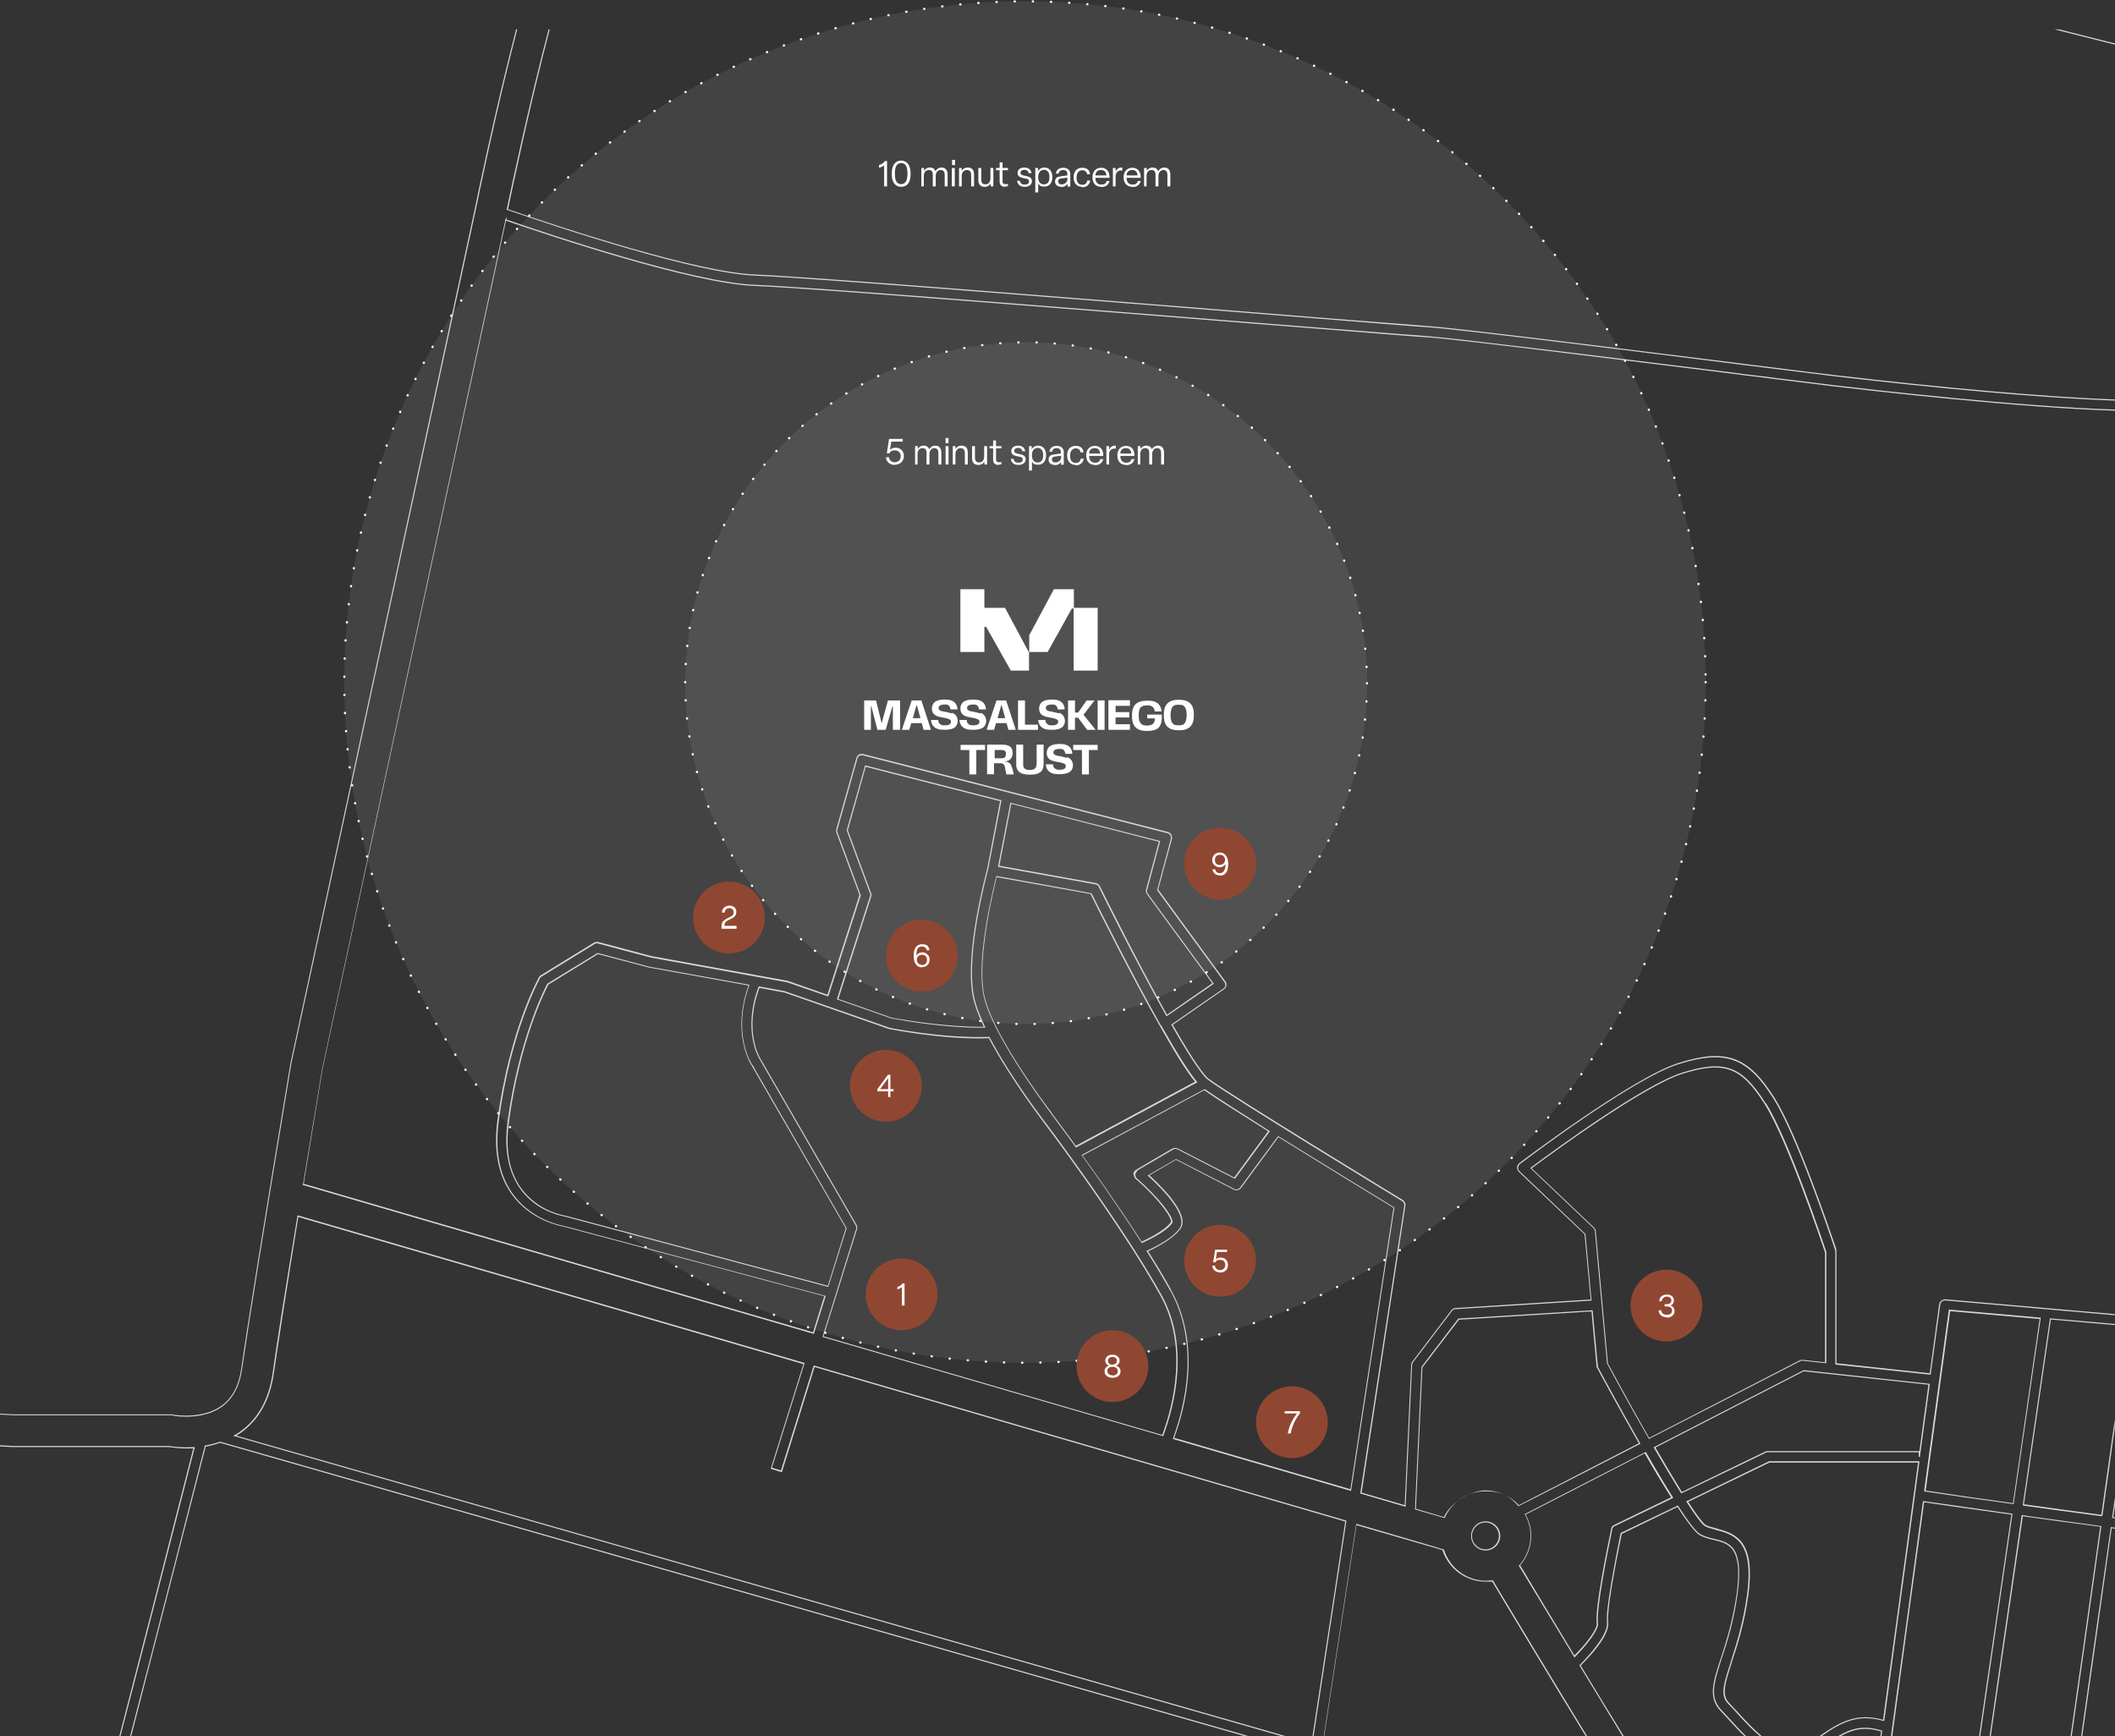 <?xml version="1.0" encoding="UTF-8"?>
<svg id="mapa" xmlns="http://www.w3.org/2000/svg" width="943" height="774.1" version="1.1" viewBox="0 0 943 774.1">
  <rect x="0" y="0" width="943" height="774.1" fill="#333333" stroke="none"/>
  <!-- Generator: Adobe Illustrator 30.0.0, SVG Export Plug-In . SVG Version: 2.1.1 Build 123)  -->
  <defs>
    <style>
      .st0 {
        fill: #fff;
      }

      .st1 {
        fill: #904732;
      }

      .st2 {
        fill: #dbdbd4;
        fill-opacity: .1;
        stroke: #fff;
        stroke-dasharray: .1 8;
        stroke-linecap: round;
      }

      .st3 {
        fill: #d9d9d9;
      }
    </style>
  </defs>
  <g>
    <path class="st3" d="M517.3,375l-66.8-17.1-5.5,28.4v.2s43.4,7.8,43.4,7.8c.6.1,1.2.5,1.5,1.1,0,.2,15.9,32.2,30.1,57.6v.2c.1,0,21.2-14.6,21.2-14.6l-29.4-40.1h0c-.4-.5-.5-1.1-.3-1.8l5.8-21.7ZM511.4,398.7l29.1,39.7-20.2,14c-13.9-24.9-29.8-57.1-29.9-57.3-.4-.7-1.1-1.3-1.9-1.4l-42.9-7.7,5.3-27.6,65.8,16.9-5.7,21.2c-.2.8,0,1.6.4,2.2Z"/>
    <polygon class="st3" points="943 19.9 943 19.4 918.1 13.1 916 13.1 943 19.9"/>
    <path class="st3" d="M655.9,684.8c0,3.6,2.9,6.5,6.5,6.5s6.5-2.9,6.5-6.5-2.9-6.5-6.5-6.5-6.5,2.9-6.5,6.5ZM668.3,684.8c0,3.3-2.7,6-6,6s-6-2.7-6-6,2.7-6,6-6,6,2.7,6,6Z"/>
    <path class="st3" d="M507,521.9l16.1-9.4c.6-.4,1.3-.4,2,0l25.5,13.1,15.5-21.1.2-.2h-.2c-10.8-6.9-23.8-15.1-28.9-18.7h-.1c0,0-54.9,29.4-54.9,29.4l.2.2c6.9,9.6,17.1,24.1,26.5,38.8v.2c.1,0,.3,0,.3,0,1.7-.8,10.5-4.7,13.4-8.8,1.5-2-6.2-11.8-15.7-20h0c-.5-.4-.7-1.1-.7-1.7,0-.7.5-1.3,1-1.6ZM505.5,523.5c0,.8.3,1.6.9,2.2l.5.4c10.1,8.8,16.1,17.5,15.1,18.9-2.2,3-8.1,6.4-13,8.6-9.3-14.5-19.4-28.8-26.3-38.4l54.2-29.1c5.1,3.6,17.9,11.6,28.5,18.3l-15.1,20.6-25.1-12.9c-.8-.4-1.7-.4-2.5,0l-16.1,9.4c-.7.4-1.2,1.1-1.3,2Z"/>
    <path class="st3" d="M517.6,457.2c-12.5-22.1-26.8-50.7-30.9-58.9h0c0-.1-42.3-7.7-42.3-7.7h-.2s0,.2,0,.2c-2.1,8.3-8.8,36.6-5.8,52.4,3.2,16.9,25.9,47.5,30.4,53.5v.2c.1,0,.3.2.9,1.1,1.5,2.1,5.2,6.9,9.9,13.5v.2c.1,0,.4-.2.4-.2l53.6-28.8h.3c0-.1-.2-.4-.2-.4-3.5-4.1-8.8-12.5-15.9-25ZM479.7,510.9c-4.7-6.5-8.3-11.3-9.8-13.3-.5-.6-.7-1-.8-1v-.2c-4.6-6-27.2-36.5-30.4-53.3-3-16,4.1-45.6,5.7-52l41.8,7.5c4.2,8.4,18.4,36.9,30.9,58.8,6.9,12.3,12.2,20.7,15.7,24.9l-53.2,28.6Z"/>
    <path class="st3" d="M373.2,445.4v.2c0,0,24.6,8.6,24.6,8.6,0,0,.1,0,.4,0,6.7,1.2,23.3,4,38.5,4,.8,0,1.5,0,2.3,0h.4s-.2-.4-.2-.4c-2.7-5.7-4.3-10.2-5-13.9-3.7-19.3,6-54.8,6.4-56.3l5.9-30.6v-.2s-60.6-15.5-60.6-15.5h-.2c0,0-8.2,28.9-8.2,28.9h0c0,0,10,27.1,10,27.1h0c0,0,.4,1,.4,1,.2.4.2.9,0,1.3l-14.7,45.7ZM378,370.3l8-28.4,59.9,15.3-5.8,30.4c-.4,1.5-10.1,37-6.4,56.5.7,3.6,2.3,8.1,4.9,13.7-15.6.2-33.3-2.7-40.3-3.9-.2,0-.3,0-.3,0l-24.2-8.5,14.6-45.5c0-.3.1-.6.1-.9l.3.3-10.7-28.9Z"/>
    <path class="st3" d="M226,93.6h.2c24.6,8.5,84.5,28.3,110.6,29.3,23.6.9,159.2,11.8,240.3,18.3l17.5,1.4c22.2,1.8,38.2,3.1,42.2,3.3,13.4.9,97.1,11.3,142,17,22.7,2.8,34.5,4.3,39.5,4.9,45,5.3,94,9.8,124.7,10.8v-.5c-30.6-1-79.6-5.5-124.6-10.8-4.9-.6-16.8-2-39.5-4.9-45-5.6-128.6-16.1-142.1-17-4-.3-20-1.6-42.2-3.3l-17.5-1.4c-81-6.5-216.7-17.4-240.3-18.3-26-1-85.6-20.6-110.3-29.1,1.5-7.1,9.9-47.3,18.6-80.2h-.5c-8.8,33.2-17.3,73.8-18.7,80.3v.2Z"/>
    <path class="st3" d="M134.9,528.1v.2s227.8,66.4,227.8,66.4h.2c0,0,5.2-16.7,5.2-16.7v-.2c0,0-117-31.3-117-31.3-.1,0-13.2-2.1-21.8-13.3-6.5-8.4-8.8-19.7-6.9-33.6,5.5-40.6,18.3-63.3,18.4-63.5.2-.3.4-.6.7-.7l23.6-14.5c.5-.3,1.1-.4,1.6-.2l23.7,6.3,60.7,11,18.2,6.3,14.5-45.1h0c0,0-10.4-28.1-10.4-28.1-.2-.4-.2-.8,0-1.3l8.9-31.6c.3-1.1,1.4-1.7,2.5-1.4l135.7,34.7c.5.1,1,.5,1.3,1,.3.5.3,1.1.2,1.6l-6.1,22.8,30,41c.3.4.5,1,.4,1.6,0,.5-.4,1-.9,1.3l-23,15.9h-.2c0,.1.1.3.1.3,10.6,18.6,14.7,23.2,16.1,24.3,9.8,7.4,86,53.8,86.7,54.2.7.4,1.1,1.2,1,2.1l-19.6,128.1v.2s20.2,5.9,20.2,5.9l2.9-63.2c0-.4.2-.8.4-1.2l17.4-22.9c.4-.5.9-.8,1.5-.8l60.4-3.8h.3s-2.7-29.7-2.7-29.7h0c0,0-29.4-28-29.4-28-.4-.4-.7-1-.6-1.6,0-.6.3-1.2.8-1.6.5-.4,50-38.1,70.9-44.6,20.7-6.5,30.6-2.9,42.1,15.4,10.1,16,24.6,58.8,27.4,67.2v.3c.2.2.2.4.2.7v50.4l42.3,4.5h.2s4.3-31.3,4.3-31.3c.2-1.1,1.1-1.8,2.2-1.8l75.6,6.6v-.5l-75.5-6.6c-1.3,0-2.6.9-2.8,2.2l-4.2,30.8-41.6-4.5v-49.9c0-.3,0-.6-.1-.8v-.3c-2.9-8.4-17.4-51.3-27.5-67.3-11.7-18.6-21.7-22.2-42.7-15.6-20.9,6.6-70.6,44.3-71.1,44.7-.6.5-1,1.2-1,1.9,0,.8.3,1.5.8,2l29.3,27.8,2.7,29.1-60.2,3.8c-.7,0-1.4.4-1.9,1l-17.4,22.9c-.3.4-.5.9-.5,1.4l-2.9,62.6-19.2-5.6,19.5-127.9c.2-1-.3-2-1.2-2.6-.7-.4-76.8-46.8-86.6-54.1-1.4-1.1-5.4-5.6-15.9-24l22.8-15.8c.6-.4,1-1,1.1-1.7.1-.7,0-1.4-.5-1.9l-29.9-40.9,6.1-22.5c.2-.7,0-1.3-.3-2-.3-.6-.9-1-1.6-1.2l-135.7-34.7c-1.4-.4-2.7.4-3.1,1.8l-8.9,31.6c-.2.6-.1,1.1,0,1.6l10.3,27.8-14.3,44.5-17.7-6.2-60.7-11-23.7-6.3c-.7-.2-1.4,0-2,.3l-23.6,14.5c-.4.2-.7.6-.9.9-.1.2-13,23-18.5,63.7-2,14.9.8,26.9,8.3,35.5,8.4,9.7,19.9,11.7,20.8,11.9l116.6,31.1-5,16.1-227.1-66.2c4.5-27.7,8.4-50.9,8.4-51.2L225.6,98.4c19.5,6.7,83.2,28.1,111.1,29.1,22.3.8,145.6,10.7,227.2,17.2l30.5,2.4c22.2,1.8,38.2,3.1,42.2,3.3,12.4.8,84.1,9.8,136.5,16.3l5.3.7c5.2.6,10,1.2,14.5,1.8,12.1,1.5,20.9,2.6,25.1,3.1,14.3,1.7,83.1,9.6,125.2,10.8v-.5c-42-1.2-110.8-9.1-125.1-10.8-4.1-.5-12.9-1.6-25.1-3.1-4.4-.6-9.3-1.2-14.5-1.8l-5.3-.7c-52.4-6.5-124.2-15.4-136.5-16.3-4-.3-20-1.5-42.2-3.3l-30.5-2.4c-81.6-6.5-204.9-16.4-227.2-17.2-27.8-1-91.6-22.4-111-29.1l.3-1.3-1,1.6h.2c0,0-81.7,378.5-81.7,378.5,0,.3-3.9,23.6-8.5,51.4Z"/>
    <path class="st3" d="M75.5,645.2c.8.1,3.7.6,7.7.6s2,0,3-.1c-11.1,43.4-22.6,88.4-33,128.4h.5c11.8-45.3,24.1-93.5,33.1-128.6v-.3c0,0-.3,0-.3,0-1.1,0-2.3.1-3.3.1-4,0-6.9-.4-7.7-.6H5.8s-5.8-.3-5.8-.3v.5l5.8.3h69.7Z"/>
    <path class="st3" d="M0,630.7l6,.3h70.6s.7.2.7.2h0c2.2.4,13.4,1.8,21.5-3.9,5-3.5,8.1-9.3,9.2-17.3,2.8-19.5,10.4-66.7,21.4-132.8.3-1.9.5-2.9.5-3L212.5,91.8c.1-.6,8.7-42.6,18.1-78.7h-.5c-9.4,36.1-18,77.9-18.1,78.6l-82.5,382.4c0,.1-.2,1.2-.5,3-11,66.2-18.6,113.3-21.4,132.9-1.1,7.8-4.1,13.5-9,16.9-8,5.6-19,4.2-21.1,3.9,0,0,0,0,0,0l-.8-.2H6.1l-6.1-.3v.5Z"/>
    <path class="st3" d="M334.3,439.1l-44.9-8.1-22.9-6.1h-.1s-22.4,13.7-22.4,13.7h0s0,0,0,0c-2.1,4-12.8,25.9-17.7,61.5-2.6,19.4,4.2,29.8,10.4,35.1,6.7,5.8,14.3,7,15.1,7.2l117.5,31.4,8.2-26.2h0c0-.1-41.4-71.7-41.4-71.7l.3.3-1.2-1.8c-.4-.6-8.8-13.8-1.1-35.1v-.3ZM334.1,473.3h0c0,0,43,74.3,43,74.3l-8,25.7-117.1-31.3c-.8-.1-8.3-1.4-14.9-7.1-8.9-7.6-12.3-19.2-10.2-34.6,4.8-35.4,15.4-57.1,17.6-61.3l22.1-13.6,22.8,6,44.3,8c-6.2,17.6-1.6,29.7.4,33.8Z"/>
    <path class="st3" d="M366.7,596.1l151.8,44.2h.2c0,0,0-.2,0-.2,5.1-13.7,11.7-40.2-.8-62.7-17.9-32.2-52.2-77.5-52.6-78-.1-.2-14.6-18.9-24.1-37h0c0-.1-.2-.1-.2-.1-20.2.8-44.3-4-44.5-4.1l-46.7-16.3-11.4-2.1h-.2s0,.2,0,.2c-7.3,19.6.2,31.8.5,32.3l42.8,74c.2.4.3.9.3,1.3h0s-15,48.2-15,48.2v.2ZM382.1,548.3h0s0-.2,0-.2c.2-.7.1-1.5-.2-2l-42.8-74c-.3-.5-7.6-12.4-.5-31.6l11.1,2,46.7,16.3c.2,0,24.2,4.9,44.5,4.1,9.5,18,23.9,36.7,24,36.9.3.4,34.6,45.7,52.5,77.9,12.3,22.2,5.9,48.3.8,62.1l-151-44,14.8-47.4Z"/>
    <path class="st3" d="M98.1,642.8h0c-2.1.7-4.3,1.3-6.6,1.7h-.2s0,.2,0,.2c-6.7,26.2-20,78.3-33.3,129.4h.5c12.3-47.6,25-97.1,33.2-129.1,2.2-.4,4.4-1,6.5-1.7l456.5,130.7h1.8l-458.3-131.2h0Z"/>
    <path class="st3" d="M132.6,541.9v.3c-5.8,35.3-9.3,57.5-11,69.8h0c-1.7,11.9-6.6,20.8-14.8,26.5-.7.5-1.5,1-2.3,1.4l-.5.3,467.5,133.9h1.8l-468-134c.6-.4,1.2-.7,1.8-1.1,8.3-5.8,13.3-14.8,15-26.7h0c1.8-12.4,5.2-34.5,10.9-69.7l225.2,65.6-14.5,46.5v.2c0,0,4.9,1.5,4.9,1.5l14.6-46.9,236.6,68.9-14.6,95.6h.5l14.6-95.8v-.2s-237.5-69.2-237.5-69.2l-14.6,46.8-4-1.2,14.5-46.5v-.2c0,0-225.9-65.8-225.9-65.8h-.3Z"/>
    <path class="st3" d="M902,671.1v.2s.2,0,.2,0c10.2,1.4,21.6,3,34.7,4.7h0s.3,0,.3,0v-.2s.2,0,.2,0c1.8-12.5,3.6-25.5,5.5-39.3v-3.6c-2.1,14.9-4.1,29-6,42.5-13-1.7-24.3-3.3-34.5-4.7l12-82.4,28.5,2.5v-.5l-28.9-2.5-12.1,83.1Z"/>
    <path class="st3" d="M752.1,669.3h-.3c0,.1.2.4.2.4,4.1,6.3,6.8,9.9,8.1,10.7,1.2.7,2.8,1.1,4.6,1.6h0s.5.2.5.2c9,2.1,16.9,6,13.7,29.2-1.8,12.6-4.9,22.3-7.2,29.4v.2c-3.4,10.3-4.8,15-1.1,18.7,1.1,1.1,2.5,2.6,3.9,4.2,3,3.3,6.5,7.1,10.3,10.3h.8c-3.9-3.3-7.6-7.3-10.7-10.7-1.4-1.5-2.8-3-3.9-4.2-3.4-3.5-2.1-8.1,1.2-18.2v-.2c2.4-7.1,5.5-16.8,7.3-29.5,3.2-23.2-4.5-27.4-13.5-29.7h0s-.5-.2-.5-.2c-2-.5-3.7-.9-5-1.6-.8-.5-2.9-2.7-7.8-10.3l36.2-17.5h66.3l-2.6,19.1c-4.9,36.3-8.9,65.1-12,88.2l-1,7.4c-11.7-3.3-19.2.9-28.4,7.3h.9c8.9-6.2,16.3-10.1,27.7-6.8h.3c0,0,1.1-7.9,1.1-7.9,3.1-23.1,7-51.9,12-88.2l2.6-19.4v-.3s-67,0-67,0l-36.5,17.7Z"/>
    <path class="st3" d="M903.8,675.8l-2.4-.3-14.3,98.6h.5l14.3-98.1,1.9.3c10.7,1.5,21.7,3,32.6,4.4-5.4,38.7-9.7,68.9-13.2,93.4h.5c3.5-24.5,7.8-54.7,13.2-93.5v-.2s-.2,0-.2,0c-11-1.5-22.1-3-32.9-4.5Z"/>
    <path class="st3" d="M941.1,680.9v.2c-5.1,36.1-9.5,67.1-13.2,93h.5c3.7-25.8,8.1-56.8,13.1-92.7.5,0,1,.1,1.5.2v-.5c-.6,0-1.1-.1-1.7-.2h-.2Z"/>
    <path class="st3" d="M804,611l-66.5,34.2h-.2c0,.1.1.3.1.3,4.3,7.4,8.5,14.4,12.1,20.2v.2c.1,0,37.8-18.2,37.8-18.2.2-.1.5-.2.9-.2h67.3v2.1h.5c0,0,4.4-32.3,4.4-32.3v-.3s-56.2-6.1-56.2-6.1h0ZM859.8,617.5l-4,29.5h-67.6c-.4,0-.8,0-1.1.2l-37.2,18c-3.5-5.7-7.6-12.5-11.8-19.8l66.1-34,55.7,6Z"/>
    <path class="st3" d="M787.3,492c-10.6-16.8-18.3-19.7-37.4-13.7-17,5.4-55.9,33.7-67.4,42.3l-.2.2,28.2,26.8c.3.3.6.8.6,1.3l5.4,59h0c4.5,8.4,11.3,20.9,18.6,33.5v.2c.1,0,67.5-34.7,67.5-34.7.4-.2.8-.3,1.2-.2l10.2,1.1h.3v-49.6h0c-.7-2.1-16.5-49.7-26.9-66.3ZM813.7,607.4l-9.9-1.1c-.5,0-1,0-1.5.3l-67,34.5c-7.2-12.6-14-25-18.4-33.2l-5.4-59c0-.7-.4-1.2-.8-1.6l-27.8-26.4c8.7-6.5,49.8-36.6,67.1-42.1,18.8-5.9,26.3-3.1,36.8,13.5,10.4,16.5,26,63.6,26.9,66.1v49Z"/>
    <path class="st3" d="M858,664.8v.2s.2,0,.2,0c11.9,1.8,25.5,3.7,39.4,5.6h.2s12.1-83.1,12.1-83.1l-41-3.6-11,80.7ZM909.4,588.1l-11.9,82.1c-13.8-1.9-27.2-3.8-38.9-5.6l10.9-80,40,3.5Z"/>
    <path class="st3" d="M941.7,676.8h.2c.4,0,.7.1,1.1.2v-.5c-.3,0-.5,0-.8,0,.3-1.8.5-3.6.8-5.4v-3.6c-.4,3.1-.9,6.2-1.3,9.2v.2Z"/>
    <path class="st3" d="M650.2,587.9l-16.4,21.5h0c0,0-2.9,63.4-2.9,63.4v.2s13.1,3.8,13.1,3.8h.2c0,0,0-.1,0-.1,3.2-7.2,10.3-11.8,18.1-11.8s10.9,2.4,14.7,6.6h.1c0,.1,54.1-27.7,54.1-27.7h.2c0-.1-.1-.3-.1-.3-9-15.8-17.2-30.9-18.7-33.8-.1-.3-.2-.6-.2-.8v-.9c-.1,0-.1,0-.1,0l-2.2-23.8-59.8,3.7h-.1ZM709.6,584.7l2.3,25.3v-.3c.2,0,.2.2.2.2,1.5,2.9,9.6,17.8,18.6,33.6l-53.5,27.6c-3.9-4.2-9.3-6.6-14.9-6.6s-15.2,4.7-18.5,11.9l-12.5-3.7,2.9-63,16.3-21.3,59.2-3.7Z"/>
    <path class="st3" d="M602.4,664.7l19.3-126.2v-.2s-.1,0-.1,0c-6.6-4-30.9-18.9-51.6-31.7h-.2c0-.1-16.9,22.9-16.9,22.9-.6.8-1.7,1.1-2.6.6l-25.9-13.3h-.1c0,0-12.6,7.3-12.6,7.3l.2.2c6.9,6.3,18,17.8,14,23.4-3.1,4.3-10.4,8.1-14.5,9.9h-.3c0,.1.2.4.2.4,4.4,6.9,7.7,12.5,10.4,17.4h.1c13.3,24.2,6.4,51.6,1.2,65.9v.3c0,0,79.2,23.1,79.2,23.1h.3ZM523.5,641.2c5.3-14.4,12-42-1.4-66.1h0c0-.1,0-.1,0-.1-2.7-4.9-5.9-10.3-10.2-17.1,4.2-1.9,11.3-5.7,14.4-10,4-5.6-5.3-16-13.8-23.9l11.8-6.9,25.8,13.3c1.1.6,2.5.3,3.3-.8l16.6-22.6c20.5,12.7,44.5,27.4,51.3,31.5l-19.2,125.5-78.5-22.9Z"/>
    <path class="st3" d="M677.2,697.9v.2c3.6,5.9,13.1,21.7,24.6,40.6l.2.3.2-.2c5.1-5.2,10.3-11.7,10.3-14.7h0v-.3c-.9-6,4.1-31.1,6.3-41.6v-.4c.2-.6.6-1.1,1.2-1.4l25.7-12.4h.3c0-.1-.1-.4-.1-.4-3.4-5.4-7.5-12.2-12-20.1v-.2c-.1,0-53.9,27.7-53.9,27.7h-.2c0,.1.1.3.1.3,1.7,3,2.5,6.2,2.5,9.5,0,4.7-1.7,9.2-4.9,13h-.1ZM682.7,684.8c0-3.3-.8-6.5-2.5-9.5l53.1-27.3c4.4,7.7,8.4,14.3,11.8,19.6l-25.4,12.3c-.7.4-1.3,1-1.4,1.8v.3c-2.2,10.4-7.1,35-6.4,41.5h0v.3c.3,2.2-3.5,7.8-9.9,14.3-11.3-18.6-20.6-34.2-24.2-40.2,3.2-3.8,4.9-8.3,4.9-13.1Z"/>
    <path class="st3" d="M590.4,774.1l14.4-94.1,38.3,11.1c2.8,8.4,10.5,14.1,19.3,14.1s1.7-.1,2.5-.2h.3c9.1,15.2,25.9,43.1,41.9,69.2h.6c-16-26.2-33-54.4-42.1-69.6h0c0-.1-.6,0-.6,0-.8.1-1.6.2-2.4.2-8.6,0-16.2-5.6-18.8-13.9h0c0-.1-39.1-11.5-39.1-11.5l-14.5,94.8h.5Z"/>
    <path class="st3" d="M843.7,774.1c4-29.7,8.8-64.9,13.9-102.1h0c0-.1,0-.2,0-.2l.3-2c6,.9,20.6,3,38.9,5.5l-14.4,98.8h.5l14.4-99.2h-.2c-18.6-2.6-33.5-4.8-39.4-5.6h-.3s-.4,2.6-.4,2.6h0c-5.1,37.4-9.8,72.6-13.9,102.2h.5Z"/>
    <path class="st3" d="M723.4,774.1h.6c-6.5-10.5-13.1-21.4-19.2-31.5,6-6,13-14.2,12.2-19.5-.6-4.1,2.7-23.2,6.1-39.2l24.8-12c4.8,7.3,8,11.4,9.8,12.5,2,1.1,4.2,1.7,6.4,2.2,6.7,1.6,13.1,3.1,10.2,24.1-1.8,12.6-4.9,22-7.1,28.8-3.5,10.5-5.7,17.5,0,23.4,1.1,1.1,2.4,2.6,3.8,4.1,2,2.2,4.3,4.7,6.8,7.1h.7c-2.6-2.6-5.1-5.2-7.1-7.5-1.4-1.5-2.7-2.9-3.8-4.1-5.6-5.7-3.3-12.5,0-22.9,2.3-6.9,5.4-16.3,7.1-28.9,3-21.4-3.6-23-10.5-24.6-2.1-.5-4.4-1.1-6.3-2.2-1.7-1-5-5.2-9.7-12.5v-.2c-.1,0-25.6,12.3-25.6,12.3h0c-2.4,11.7-6.8,34.8-6.1,39.6.7,5.4-7.4,14.4-12.2,19.3h-.1c0,.1.1.3.1.3,6.1,10,12.7,20.9,19.1,31.4Z"/>
    <path class="st3" d="M819.6,774.1h1c5.7-3.2,10.9-4.3,18.1-2.1l-.3,2.1h.5l.3-2.5h-.2c-7.9-2.5-13.4-1.1-19.5,2.5Z"/>
  </g>
  <circle id="_x31_0min" class="st2" cx="457" cy="304.1" r="303.5"/>
  <circle id="_x35_min" class="st2" cx="457.5" cy="304.6" r="152"/>
  <g id="numery">
    <circle class="st1" cx="325" cy="409.1" r="16"/>
    <path class="st0" d="M328.4,414.1h-6.7v-.9c0-1.7.3-2.7,3.1-4,1.9-.9,2.3-1.3,2.3-2.5h0c0-1-.7-1.8-1.9-1.8s-2.1.8-2.1,2h-1.2c0-1.8,1.4-3.1,3.3-3.1s3.1,1.1,3.1,2.7h0c0,1.5-.5,2.4-2.9,3.4-2.1,1-2.4,1.6-2.4,2.9h5.4v1Z"/>
    <circle class="st1" cx="395" cy="484.1" r="16"/>
    <path class="st0" d="M397.1,489.1h-1.1v-2.5h-4.8v-1l4.7-6.4h1.1v6.4h1.4v1h-1.4v2.5ZM396,480.7l-3.6,4.9h3.6v-4.9Z"/>
    <circle class="st1" cx="402" cy="577.1" r="16"/>
    <path class="st0" d="M403.2,582.1h-1.1v-8.2c-.6.5-1.3.8-2,1v-1.1c.9-.2,1.8-.8,2.3-1.6h.9v9.9Z"/>
    <circle class="st1" cx="496" cy="609.1" r="16"/>
    <path class="st0" d="M496,614.3c-2,0-3.5-1.1-3.5-2.8v-.2c0-1.3.9-2.1,1.9-2.4-.9-.4-1.6-1.1-1.6-2.2h0c0-1.7,1.4-2.7,3.2-2.7s3.2,1.1,3.2,2.6h0c0,1.2-.7,2-1.6,2.3,1.1.3,2,1.2,2,2.4v.2c0,1.7-1.5,2.8-3.5,2.8ZM496,608.4c1.1,0,2-.6,2-1.6h0c0-1.2-.9-1.8-2-1.8s-2,.6-2,1.7h0c0,1.2.9,1.8,2,1.8ZM496,613.3c1.3,0,2.4-.7,2.4-1.9h0c0-1.3-1-2-2.4-2s-2.3.7-2.3,1.8h0c0,1.3,1,2,2.3,2Z"/>
    <circle class="st1" cx="544" cy="562.1" r="16"/>
    <path class="st0" d="M544,567.3c-1.9,0-3.3-1.1-3.5-3h1.2c.1,1.3,1.1,2,2.3,2s2.3-.9,2.3-2.2v-.2c0-1.3-.9-2.2-2.3-2.2s-1.8.5-2.1,1.1h-1c0,0,.9-5.6.9-5.6h5.3v1h-4.5l-.5,3.3c.5-.5,1.3-.8,2.2-.8,1.8,0,3.2,1.3,3.2,3.2v.2c0,1.9-1.5,3.3-3.5,3.3Z"/>
    <circle class="st1" cx="576" cy="634.1" r="16"/>
    <path class="st0" d="M575.4,639.1h-1.2c.5-3.1,1.9-6.1,4.1-8.9h-5.5v-1h6.8v.9c-2.2,2.9-3.6,5.8-4.1,9Z"/>
    <circle class="st1" cx="743" cy="582.1" r="16"/>
    <path class="st0" d="M743.1,587.3c-2.1,0-3.5-1.2-3.6-3.1h1.2c.1,1.3,1,2,2.5,2s2.3-.7,2.3-1.8v-.2c0-1.1-1-1.7-2.2-1.7h-1.1v-1h1c1.1,0,2-.6,2-1.6v-.2c0-1-.9-1.6-2-1.6s-2.2.8-2.3,2.1h-1.1c0-1.8,1.4-3,3.4-3s3.1,1.1,3.1,2.6v.2c0,1.1-.7,1.8-1.6,2.1,1.1.2,1.9,1.1,1.9,2.3v.2c0,1.7-1.5,2.9-3.5,2.9Z"/>
    <circle class="st1" cx="544" cy="385.1" r="16"/>
    <path class="st0" d="M543.9,390.3c-1.8,0-3-1-3.3-2.7h1.2c.2,1,.9,1.7,2.1,1.7s2.5-.9,2.5-3.9v-.2c-.4.8-1.4,1.5-2.7,1.5s-3.2-1.2-3.2-3.1v-.2c0-1.9,1.4-3.3,3.4-3.3s3.7,1.7,3.7,4.9v.5c0,3.1-1.3,4.9-3.7,4.9ZM543.9,385.6c1.3,0,2.3-.9,2.3-2.1v-.2c0-1.3-1-2.2-2.3-2.2s-2.2.9-2.2,2.2v.3c0,1.3.9,2.1,2.2,2.1Z"/>
    <circle class="st1" cx="411" cy="426.1" r="16"/>
    <path class="st0" d="M411.1,431.3c-2.2,0-3.7-1.7-3.7-4.9v-.5c0-3.1,1.3-4.9,3.7-4.9s3,1,3.3,2.7h-1.2c-.2-1.1-1-1.7-2.1-1.7-1.6,0-2.5.9-2.5,3.9v.2c.4-.8,1.4-1.5,2.7-1.5s3.2,1.2,3.2,3.1v.2c0,1.9-1.4,3.3-3.4,3.3ZM411.1,430.3c1.3,0,2.2-.9,2.2-2.2v-.3c0-1.3-.9-2.1-2.2-2.1s-2.3.9-2.3,2.1v.2c0,1.3,1,2.2,2.3,2.2Z"/>
  </g>
  <path id="_x31_0min_txt" class="st0" d="M395.5,83.1h-1.3v-9.4c-.6.6-1.5.9-2.3,1.1v-1.2c1.1-.3,2.1-.9,2.6-1.8h1v11.4ZM401.8,83.3c-2.6,0-4.2-2-4.2-5.7v-.3c0-3.6,1.6-5.7,4.2-5.7s4.2,2.1,4.2,5.7v.3c0,3.7-1.5,5.7-4.2,5.7ZM401.8,82.1c1.7,0,2.8-1.4,2.8-4.4v-.6c0-3-1-4.4-2.8-4.4s-2.8,1.4-2.8,4.4v.6c0,3,1,4.4,2.8,4.4ZM412.1,83.1h-1.3v-8.2h1.2v1.3c.5-.8,1.3-1.5,2.6-1.5s2.1.6,2.5,1.6c.6-1,1.5-1.6,2.7-1.6,1.8,0,2.7,1.2,2.7,3.1v5.3h-1.3v-5.1c0-1.5-.6-2.2-1.8-2.2s-2.2,1-2.2,2.7v4.6h-1.3v-5.1c0-1.5-.5-2.2-1.8-2.2s-2.2,1-2.2,2.7v4.6ZM425.8,71.3v2.3h-1.3v-2.3h1.3ZM424.4,74.9h1.3v8.2h-1.3v-8.2ZM428.9,83.1h-1.3v-8.2h1.2v1.3c.5-.9,1.4-1.5,2.7-1.5,2,0,2.8,1.2,2.8,3.1v5.3h-1.3v-5c0-1.5-.6-2.3-1.9-2.3s-2.3,1-2.3,2.6v4.7ZM439,83.3c-1.9,0-2.8-1.2-2.8-3.1v-5.3h1.3v5.1c0,1.4.5,2.2,1.9,2.2s2.2-1.1,2.2-2.7v-4.6h1.3v8.2h-1.2v-1.3c-.5.9-1.4,1.5-2.6,1.5ZM448.2,83.3c-1.6,0-2.5-.8-2.5-2.3v-5.1h-1.6v-1h1.6v-2.5h1.3v2.5h2.4v1h-2.4v4.9c0,.9.3,1.3,1.4,1.3s.8,0,1-.2v1.1c-.3,0-.8.2-1.2.2ZM456.9,83.3c-1.9,0-3.2-.9-3.4-2.7h1.2c.2,1.2,1,1.7,2.2,1.7s1.9-.5,1.9-1.4-.5-1.2-2.2-1.4c-1.9-.4-2.9-.9-2.9-2.4s1.2-2.4,3-2.4,3,.9,3.2,2.5h-1.3c-.1-1-.9-1.5-1.9-1.5s-1.7.5-1.7,1.3.5,1.1,2.1,1.4c1.9.3,3,.9,3,2.4s-1.3,2.5-3.2,2.5ZM462.9,85.8h-1.3v-10.9h1.2v1.5c.4-.9,1.4-1.7,2.9-1.7,2.1,0,3.5,1.7,3.5,4.1v.3c0,2.5-1.4,4.1-3.5,4.1s-2.3-.7-2.8-1.5v4.1ZM465.5,82.2c1.6,0,2.4-1.2,2.4-3.1v-.3c0-1.9-.9-3.1-2.4-3.1s-2.6,1.2-2.6,3.1v.3c0,1.9.9,3.1,2.6,3.1ZM473.2,83.3c-1.7,0-2.8-1-2.8-2.3s.7-2.1,2-2.3l3.5-.5v-.7c0-1.2-.8-1.7-1.9-1.7s-1.9.6-2,1.6h-1.2c.1-1.6,1.4-2.6,3.3-2.6s3.1,1.1,3.1,2.8v5.6h-1.2v-1.3c-.6,1-1.6,1.5-2.8,1.5ZM473.3,82.2c1.4,0,2.6-.9,2.6-2.2v-.8l-3,.4c-.8.1-1.1.6-1.1,1.3s.5,1.3,1.6,1.3ZM482.5,83.3c-2.4,0-3.8-1.7-3.8-4.1v-.3c0-2.4,1.4-4.1,3.8-4.1s3.3,1.2,3.5,2.9h-1.3c-.2-1.1-.9-1.8-2.2-1.8s-2.5,1.1-2.5,3.1v.3c0,1.9.9,3.1,2.5,3.1s2-.8,2.3-1.9h1.3c-.3,1.8-1.6,3-3.6,3ZM491,83.3c-2.5,0-3.9-1.7-3.9-4.1v-.3c0-2.4,1.5-4.1,3.9-4.1s3.8,1.8,3.7,4.5h-6.3c0,1.9,1,3,2.6,3s2.1-.6,2.4-1.6h1.3c-.4,1.7-1.7,2.7-3.7,2.7ZM488.4,78.2h4.9c-.1-1.5-.9-2.4-2.4-2.4s-2.4.8-2.5,2.4ZM497.5,83.1h-1.3v-8.2h1.2v1.6c.5-1.1,1.4-1.8,2.6-1.8s.3,0,.4,0v1.3c-.2,0-.3,0-.5,0-1.5,0-2.5.9-2.5,2.7v4.4ZM504.9,83.3c-2.5,0-3.9-1.7-3.9-4.1v-.3c0-2.4,1.5-4.1,3.9-4.1s3.8,1.8,3.7,4.5h-6.3c0,1.9,1,3,2.6,3s2.1-.6,2.4-1.6h1.3c-.4,1.7-1.7,2.7-3.7,2.7ZM502.3,78.2h4.9c-.1-1.5-.9-2.4-2.4-2.4s-2.4.8-2.5,2.4ZM511.4,83.1h-1.3v-8.2h1.2v1.3c.5-.8,1.3-1.5,2.6-1.5s2.1.6,2.5,1.6c.6-1,1.5-1.6,2.7-1.6,1.8,0,2.7,1.2,2.7,3.1v5.3h-1.3v-5.1c0-1.5-.6-2.2-1.8-2.2s-2.2,1-2.2,2.7v4.6h-1.3v-5.1c0-1.5-.5-2.2-1.8-2.2s-2.2,1-2.2,2.7v4.6Z"/>
  <path id="_x35_min_txt" class="st0" d="M399,207.3c-2.2,0-3.8-1.3-4-3.4h1.4c.1,1.5,1.3,2.2,2.6,2.2s2.6-1,2.6-2.5v-.3c0-1.5-1.1-2.5-2.6-2.5s-2,.5-2.4,1.3h-1.2c0,0,1-6.4,1-6.4h6.1v1.2h-5.1l-.6,3.7c.6-.6,1.5-1,2.5-1,2.1,0,3.7,1.5,3.7,3.6v.2c0,2.2-1.7,3.8-4,3.8ZM409.3,207.1h-1.3v-8.2h1.2v1.3c.5-.8,1.3-1.5,2.6-1.5s2.1.6,2.5,1.6c.6-1,1.5-1.6,2.7-1.6,1.8,0,2.7,1.2,2.7,3.1v5.3h-1.3v-5.1c0-1.5-.6-2.2-1.8-2.2s-2.2,1-2.2,2.7v4.6h-1.3v-5.1c0-1.5-.5-2.2-1.8-2.2s-2.2,1-2.2,2.7v4.6ZM422.9,195.3v2.3h-1.3v-2.3h1.3ZM421.6,198.9h1.3v8.2h-1.3v-8.2ZM426.1,207.1h-1.3v-8.2h1.2v1.3c.5-.9,1.4-1.5,2.7-1.5,2,0,2.8,1.2,2.8,3.1v5.3h-1.3v-5c0-1.5-.6-2.3-1.9-2.3s-2.3,1-2.3,2.6v4.7ZM436.2,207.3c-1.9,0-2.8-1.2-2.8-3.1v-5.3h1.3v5.1c0,1.4.5,2.2,1.9,2.2s2.2-1.1,2.2-2.7v-4.6h1.3v8.2h-1.2v-1.3c-.5.9-1.4,1.5-2.6,1.5ZM445.3,207.3c-1.6,0-2.5-.8-2.5-2.3v-5.1h-1.6v-1h1.6v-2.5h1.3v2.5h2.4v1h-2.4v4.9c0,.9.3,1.3,1.4,1.3s.8,0,1-.2v1.1c-.3,0-.8.2-1.2.2ZM454.1,207.3c-1.9,0-3.2-.9-3.4-2.7h1.2c.2,1.2,1,1.7,2.2,1.7s1.9-.5,1.9-1.4-.5-1.2-2.2-1.4c-1.9-.4-2.9-.9-2.9-2.4s1.2-2.4,3-2.4,3,.9,3.2,2.5h-1.3c-.1-1-.9-1.5-1.9-1.5s-1.7.5-1.7,1.3.5,1.1,2.1,1.4c1.9.3,3,.9,3,2.4s-1.3,2.5-3.2,2.5ZM460.1,209.8h-1.3v-10.9h1.2v1.5c.4-.9,1.4-1.7,2.9-1.7,2.1,0,3.5,1.7,3.5,4.1v.3c0,2.5-1.4,4.1-3.5,4.1s-2.3-.7-2.8-1.5v4.1ZM462.7,206.2c1.6,0,2.4-1.2,2.4-3.1v-.3c0-1.9-.9-3.1-2.4-3.1s-2.6,1.2-2.6,3.1v.3c0,1.9.9,3.1,2.6,3.1ZM470.3,207.3c-1.7,0-2.8-1-2.8-2.3s.7-2.1,2-2.3l3.5-.5v-.7c0-1.2-.8-1.7-1.9-1.7s-1.9.6-2,1.6h-1.2c.1-1.6,1.4-2.6,3.3-2.6s3.1,1.1,3.1,2.8v5.6h-1.2v-1.3c-.6,1-1.6,1.5-2.8,1.5ZM470.5,206.2c1.4,0,2.6-.9,2.6-2.2v-.8l-3,.4c-.8.1-1.1.6-1.1,1.3s.5,1.3,1.6,1.3ZM479.6,207.3c-2.4,0-3.8-1.7-3.8-4.1v-.3c0-2.4,1.4-4.1,3.8-4.1s3.3,1.2,3.5,2.9h-1.3c-.2-1.1-.9-1.8-2.2-1.8s-2.5,1.1-2.5,3.1v.3c0,1.9.9,3.1,2.5,3.1s2-.8,2.3-1.9h1.3c-.3,1.8-1.6,3-3.6,3ZM488.2,207.3c-2.5,0-3.9-1.7-3.9-4.1v-.3c0-2.4,1.5-4.1,3.9-4.1s3.8,1.8,3.7,4.5h-6.3c0,1.9,1,3,2.6,3s2.1-.6,2.4-1.6h1.3c-.4,1.7-1.7,2.7-3.7,2.7ZM485.6,202.2h4.9c-.1-1.5-.9-2.4-2.4-2.4s-2.4.8-2.5,2.4ZM494.6,207.1h-1.3v-8.2h1.2v1.6c.5-1.1,1.4-1.8,2.6-1.8s.3,0,.4,0v1.3c-.2,0-.3,0-.5,0-1.5,0-2.5.9-2.5,2.7v4.4ZM502.1,207.3c-2.5,0-3.9-1.7-3.9-4.1v-.3c0-2.4,1.5-4.1,3.9-4.1s3.8,1.8,3.7,4.5h-6.3c0,1.9,1,3,2.6,3s2.1-.6,2.4-1.6h1.3c-.4,1.7-1.7,2.7-3.7,2.7ZM499.5,202.2h4.9c-.1-1.5-.9-2.4-2.4-2.4s-2.4.8-2.5,2.4ZM508.6,207.1h-1.3v-8.2h1.2v1.3c.5-.8,1.3-1.5,2.6-1.5s2.1.6,2.5,1.6c.6-1,1.5-1.6,2.7-1.6,1.8,0,2.7,1.2,2.7,3.1v5.3h-1.3v-5.1c0-1.5-.6-2.2-1.8-2.2s-2.2,1-2.2,2.7v4.6h-1.3v-5.1c0-1.5-.5-2.2-1.8-2.2s-2.2,1-2.2,2.7v4.6Z"/>
  <path id="logo" class="st0" d="M428.3,332.1h10.9v2.3h-3.9v10.9h-3.1v-10.9h-3.9v-2.3h0ZM451.3,342.3l.7,3h-3.3l-.6-3c0-.5-.2-.9-.4-1.2-.2-.3-.3-.5-.6-.6-.2-.1-.5-.2-.9-.2h-3v4.9h-3.1v-13.2h6.7c1.1,0,1.9.1,2.6.4.7.2,1.2.6,1.6,1.2.3.5.5,1.2.5,2.1s-.2,1.6-.5,2.1c-.3.6-.8,1-1.4,1.3-.6.3-1.4.4-2.3.4h0c.8,0,1.5.1,2,.3.5.2.9.4,1.2.8.3.4.5,1,.7,1.7h0ZM448,337.7c.3-.3.5-.8.5-1.6s0-.7-.2-1c-.1-.2-.4-.4-.6-.5-.3-.1-.6-.2-1-.2h-3.2v3.7h3c.7,0,1.3-.2,1.6-.5h0ZM462.1,340.9c0,.8-.2,1.4-.7,1.8-.5.4-1.2.6-2.3.6s-1.8-.2-2.2-.6c-.5-.4-.7-1-.7-1.8v-8.9h-3.1v8.9c0,1.2.3,2.1.8,2.7.5.7,1.2,1.1,2.1,1.4.9.3,1.9.4,3.2.4s2.3-.1,3.2-.4c.9-.3,1.6-.7,2.1-1.4.5-.7.8-1.6.8-2.7v-8.9h-3.1v8.9h0ZM475.7,337.9c-.7-.2-1.6-.4-2.8-.7-.7-.1-1.3-.2-1.7-.3-.4-.1-.8-.3-1.1-.5-.3-.2-.4-.5-.4-.9s0-.6.3-.9c.2-.2.5-.4.9-.5.4-.1.9-.2,1.4-.2s1.1,0,1.5.2c.4.2.6.4.8.7.2.3.3.8.4,1.3h3.1c0-1.1-.4-1.9-.8-2.6-.5-.7-1.1-1.1-2-1.4-.8-.3-1.8-.4-3-.4s-2.4.2-3.2.5c-.8.3-1.5.8-1.8,1.4-.4.6-.6,1.3-.6,2.1s.2,1.7.7,2.3c.5.6,1.1.9,1.8,1.2.7.2,1.6.4,2.7.6.7.1,1.3.2,1.8.4.4.1.8.3,1.1.5.3.2.4.5.4.9s-.2,1-.7,1.2c-.5.3-1.1.4-2,.4s-1.2,0-1.6-.2c-.4-.2-.7-.4-1-.8-.2-.4-.4-.8-.4-1.4h-3.2c.1,1.1.4,2,.9,2.6.5.7,1.2,1.1,2,1.4.8.3,1.9.4,3.2.4s2.6-.2,3.5-.5c.9-.3,1.5-.8,1.9-1.4s.6-1.3.6-2.1-.3-1.8-.8-2.4c-.5-.6-1.1-1-1.8-1.2h0ZM478.5,334.4h3.9v10.9h3.1v-10.9h3.9v-2.3h-10.9v2.3h0ZM396,312.3h5.3v13.1h-3.2v-10.5h-.2l-3,10.5h-3.7l-2.7-10.5h-.2v10.5h-3v-13.1h5.3l2.5,10.2,2.8-10.2ZM410.8,312.3l4.3,13.1h-3.3l-.8-3h-4.7l-.9,3h-3.3l4.4-13.1h4.2ZM410.4,320.2l-1.6-5.7h-.2l-1.6,5.7h3.4,0ZM424.5,318.1c-.7-.2-1.6-.4-2.8-.7-.7-.1-1.3-.2-1.7-.3-.4-.1-.8-.3-1.1-.5-.3-.2-.4-.5-.4-.9s0-.6.3-.9c.2-.2.5-.4.9-.5.4-.1.9-.2,1.4-.2s1.1,0,1.5.2c.4.2.6.4.8.7.2.3.3.8.4,1.3h3.1c0-1.1-.4-1.9-.8-2.6-.5-.6-1.1-1.1-2-1.4-.8-.3-1.8-.4-3-.4s-2.4.2-3.2.5c-.8.3-1.5.8-1.8,1.4-.4.6-.6,1.3-.6,2.1s.2,1.7.7,2.3c.5.5,1.1.9,1.8,1.2.7.2,1.6.4,2.7.6.7.1,1.3.2,1.8.4.4.1.8.3,1.1.5.3.2.4.5.4.9s-.2.9-.7,1.2c-.5.3-1.1.4-2,.4s-1.1,0-1.6-.2c-.4-.2-.7-.4-1-.8-.2-.3-.4-.8-.4-1.4h-3.2c.1,1.1.4,2,.9,2.6.5.6,1.1,1.1,2,1.4.8.3,1.9.4,3.2.4s2.6-.2,3.4-.5c.9-.3,1.5-.8,1.8-1.4.4-.6.6-1.3.6-2.1s-.3-1.8-.8-2.4c-.5-.6-1.1-1-1.8-1.2h0ZM437.2,318.1c-.7-.2-1.6-.4-2.8-.7-.7-.1-1.3-.2-1.7-.3-.4-.1-.8-.3-1.1-.5-.3-.2-.4-.5-.4-.9s0-.6.3-.9c.2-.2.5-.4.9-.5.4-.1.9-.2,1.4-.2s1.1,0,1.5.2c.4.2.6.4.8.7.2.3.3.8.4,1.3h3.1c0-1.1-.4-1.9-.8-2.6-.5-.6-1.1-1.1-2-1.4s-1.8-.4-3-.4-2.4.2-3.2.5c-.8.3-1.5.8-1.8,1.4-.4.6-.6,1.3-.6,2.1s.2,1.7.7,2.3,1.1.9,1.8,1.2c.7.2,1.6.4,2.7.6.7.1,1.3.2,1.8.4s.8.3,1.1.5c.3.2.4.5.4.9s-.2.9-.7,1.2c-.5.3-1.1.4-2,.4s-1.1,0-1.6-.2c-.4-.2-.7-.4-1-.8-.2-.3-.4-.8-.4-1.4h-3.2c.1,1.1.4,2,.9,2.6.5.6,1.1,1.1,2,1.4.8.3,1.9.4,3.2.4s2.6-.2,3.4-.5c.9-.3,1.5-.8,1.8-1.4.4-.6.6-1.3.6-2.1s-.3-1.8-.8-2.4c-.5-.6-1.1-1-1.8-1.2h0ZM448.6,312.3l4.3,13.1h-3.3l-.8-3h-4.7l-.9,3h-3.3l4.4-13.1h4.2ZM448.2,320.2l-1.6-5.7h-.2l-1.6,5.7h3.4,0ZM457,312.3h-3.1v13.1h8.9v-2.3h-5.8v-10.8ZM472.3,318.1c-.7-.2-1.6-.4-2.8-.7-.7-.1-1.3-.2-1.7-.3-.4-.1-.8-.3-1.1-.5-.3-.2-.4-.5-.4-.9s0-.6.3-.9c.2-.2.5-.4.9-.5.4-.1.9-.2,1.4-.2s1.1,0,1.5.2c.4.2.6.4.8.7.2.3.3.8.4,1.3h3.1c0-1.1-.4-1.9-.8-2.6-.5-.6-1.1-1.1-2-1.4-.8-.3-1.8-.4-3-.4s-2.4.2-3.2.5c-.8.3-1.5.8-1.8,1.4-.4.6-.6,1.3-.6,2.1s.2,1.7.7,2.3,1.1.9,1.8,1.2c.7.2,1.6.4,2.7.6.7.1,1.3.2,1.8.4.4.1.8.3,1.1.5.3.2.4.5.4.9s-.2.9-.7,1.2c-.5.3-1.1.4-2,.4s-1.1,0-1.6-.2c-.4-.2-.7-.4-1-.8-.2-.3-.4-.8-.4-1.4h-3.2c.1,1.1.4,2,.9,2.6.5.6,1.1,1.1,2,1.4.8.3,1.9.4,3.2.4s2.6-.2,3.4-.5c.9-.3,1.5-.8,1.8-1.4.4-.6.6-1.3.6-2.1s-.3-1.8-.8-2.4c-.5-.6-1.1-1-1.8-1.2h0ZM488.1,312.3h-3.6l-3.8,5.4h-1.4v-5.4h-3.1v13.1h3.1v-5.4h1.4l4,5.4h3.8l-5.4-6.7,4.9-6.4ZM489.4,325.4h3.1v-13.1h-3.1v13.1ZM494.2,325.4h9.6v-2.5h-6.4v-3h6.1v-2.4h-6.1v-2.8h6.4v-2.5h-9.6v13.1h0ZM511.4,320.3h3.5c0,.8-.1,1.4-.4,1.9-.3.4-.6.8-1.2,1-.5.2-1.2.3-1.9.3s-1.5-.1-2.1-.4c-.5-.3-.9-.8-1.2-1.4-.3-.7-.4-1.6-.4-2.7s.1-2.1.4-2.7c.2-.7.6-1.1,1.2-1.4.5-.3,1.3-.4,2.2-.4s1.3,0,1.8.3c.5.2.8.5,1.1.9.2.4.4.9.5,1.5h3c-.1-1.1-.4-2-.9-2.7-.4-.7-1.1-1.2-2-1.6-.9-.4-2-.5-3.5-.5s-2.9.2-3.9.7c-1,.5-1.8,1.2-2.2,2.2-.5,1-.7,2.3-.7,3.8s.2,2.9.7,3.9c.5,1,1.2,1.7,2.2,2.2,1,.5,2.3.7,3.8.7s2.8-.2,3.8-.6c1-.4,1.7-1,2.1-1.9.4-.8.7-1.8.7-3.1v-1.7s-6.5,0-6.5,0v2h0ZM532.3,318.8c0,1.6-.2,2.9-.7,3.9s-1.2,1.7-2.2,2.2c-1,.5-2.3.7-3.8.7s-2.8-.2-3.8-.7c-1-.5-1.8-1.2-2.2-2.2-.5-1-.7-2.3-.7-3.9s.2-2.9.7-3.9c.5-1,1.2-1.7,2.2-2.2,1-.5,2.3-.7,3.8-.7s2.8.2,3.8.7c1,.5,1.7,1.2,2.2,2.2.5,1,.7,2.3.7,3.9ZM529.1,318.8c0-1.1-.1-2-.4-2.7-.2-.7-.6-1.2-1.1-1.5-.5-.3-1.2-.4-2.1-.4s-1.6.1-2.1.4c-.5.3-.9.8-1.1,1.5-.2.7-.4,1.6-.4,2.7s.1,2,.4,2.7c.2.7.6,1.2,1.1,1.5.5.3,1.2.4,2.1.4s1.6-.1,2.1-.4c.5-.3.9-.8,1.1-1.5.2-.7.4-1.6.4-2.7ZM478.8,271v-8.3h-8.9l-10.5,19.6-.5.9v7.4h-.3l-10.5-19.6h-9.2v-8.3h-10.7v28h10.7v-11.2h.8l11,19.5h8.1v-8.3h8.3l10.8-19.4h.8v27.7h10.7v-28h-10.7Z"/>
</svg>